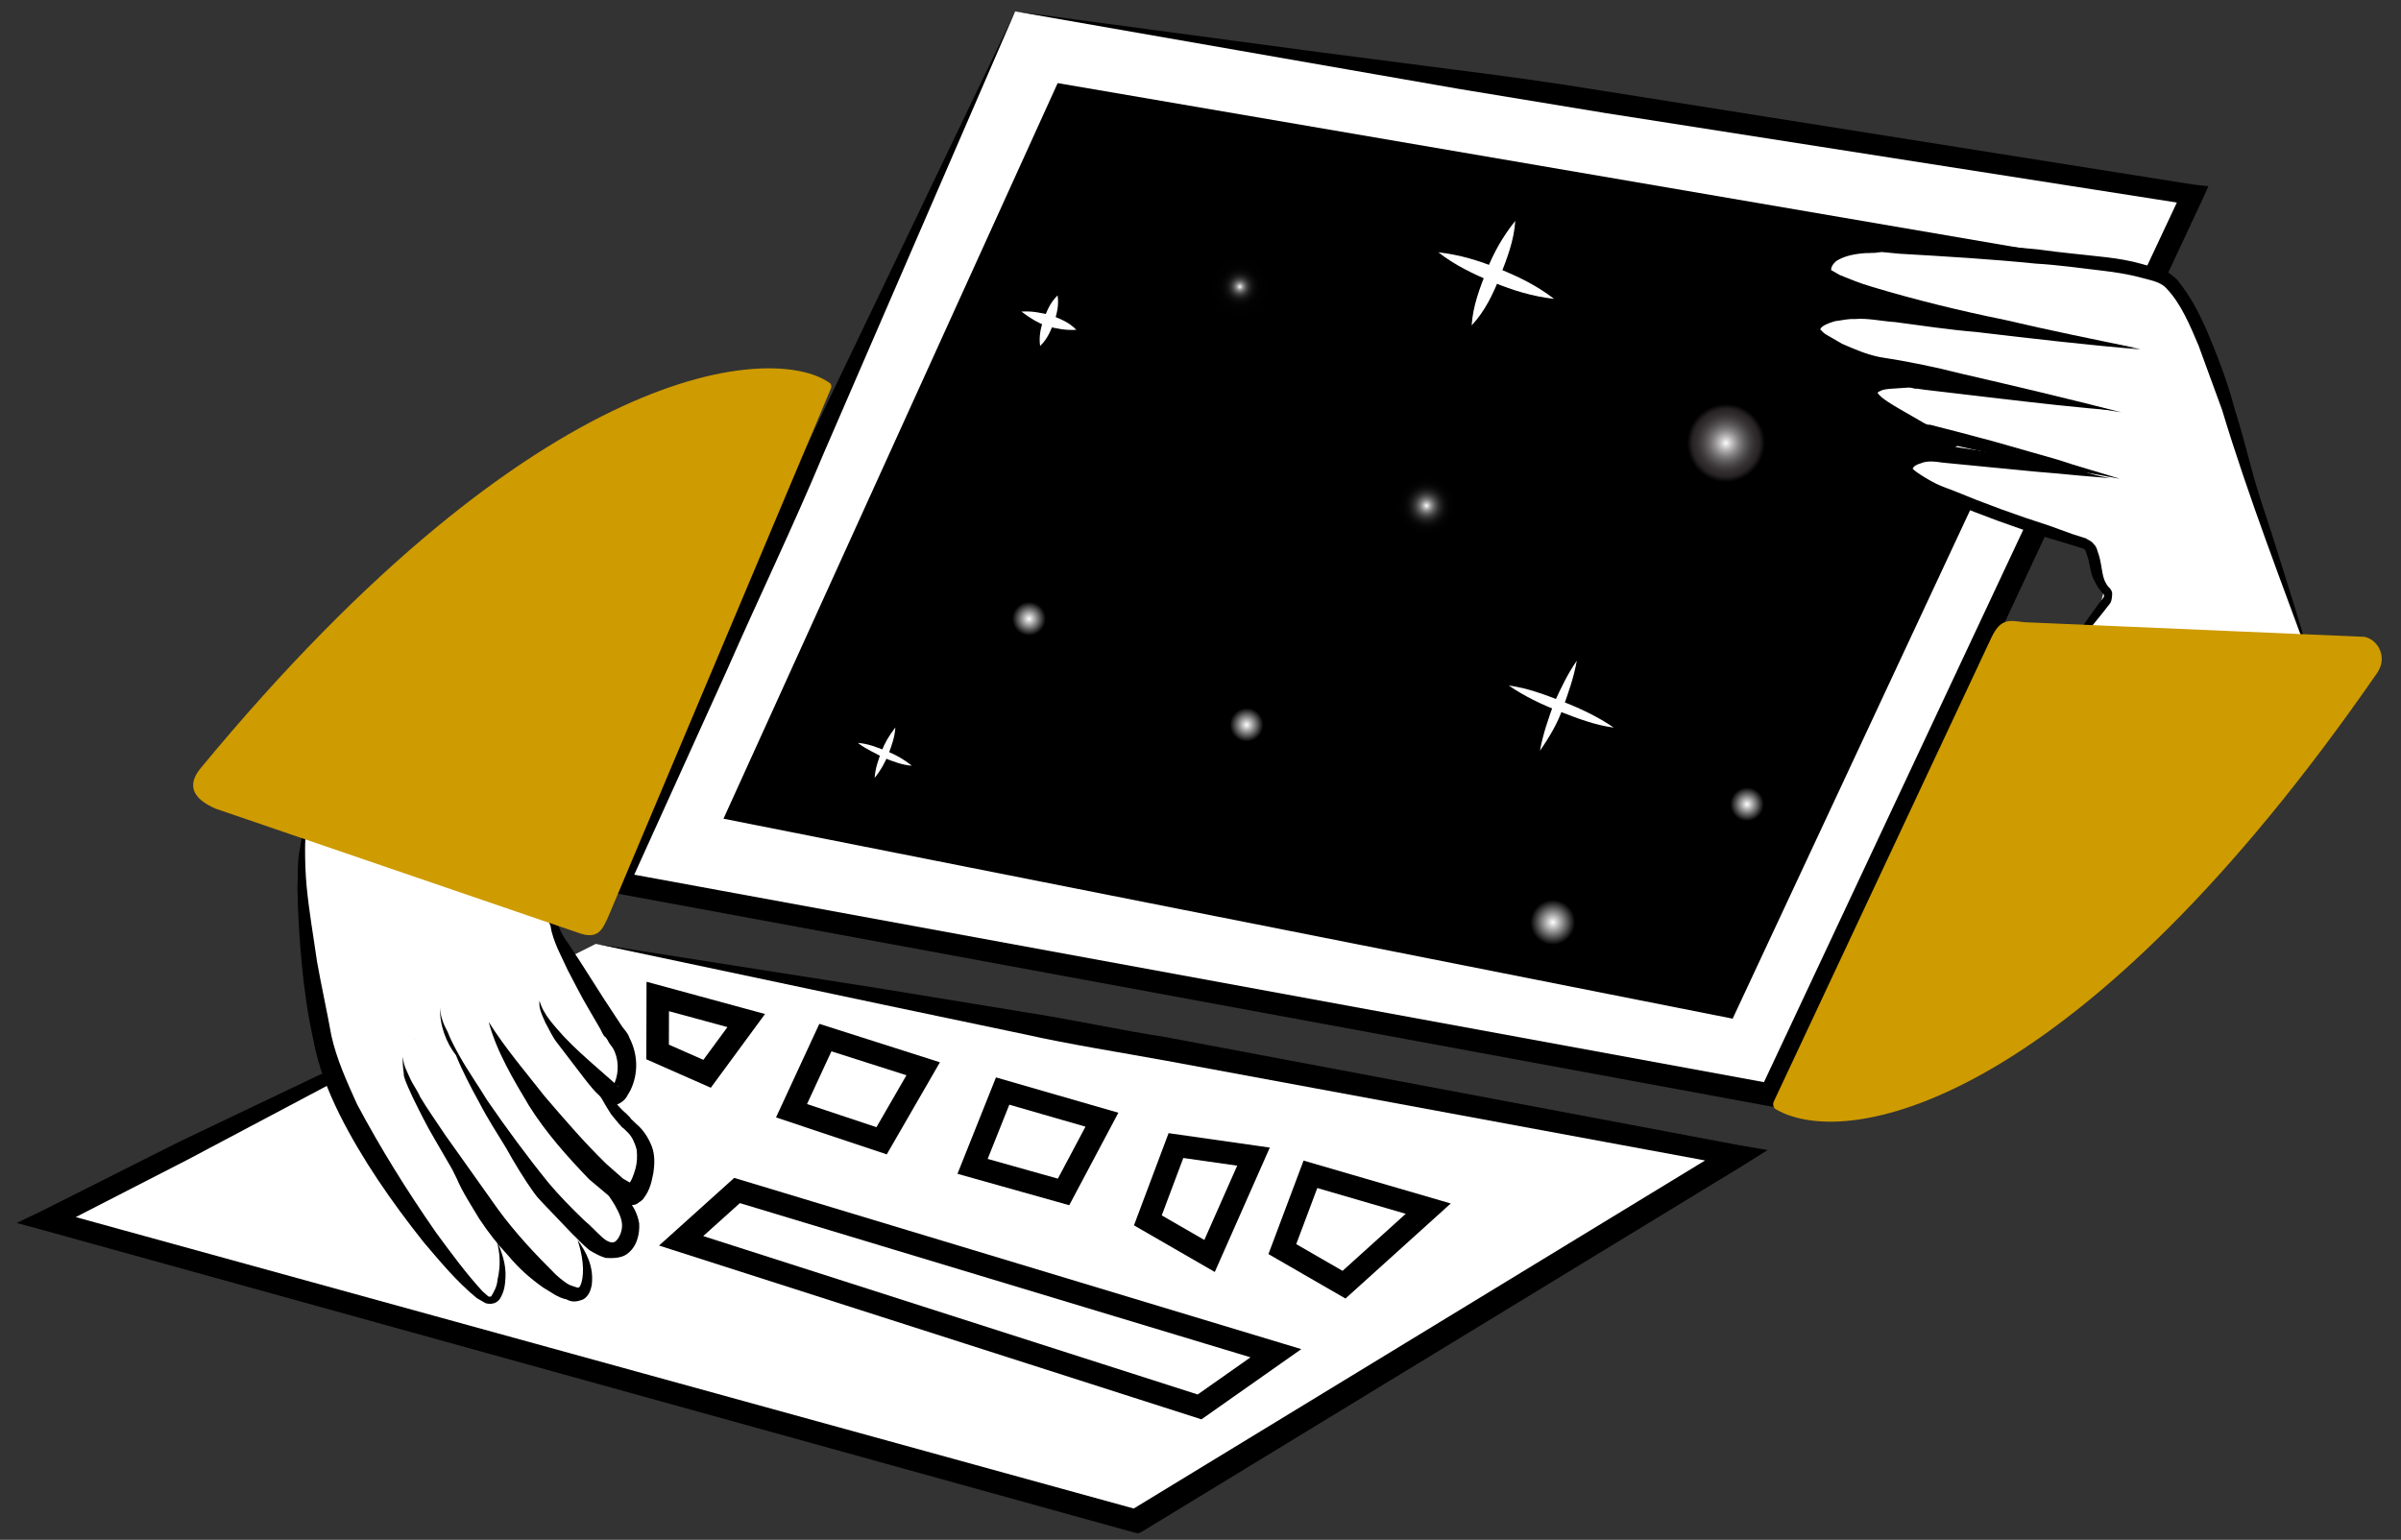 <?xml version="1.0" encoding="UTF-8"?> <svg xmlns="http://www.w3.org/2000/svg" width="106" height="68" viewBox="0 0 106 68" fill="none"><rect x="0" y="0" width="106" height="68" fill="#333333" stroke="none"/><g clip-path="url(#clip0)"><path d="M17 46L13.5 35L24.5 37V43.5L21 47.5L17 46Z" fill="white"></path><path d="M44.818 0.504L96.755 8.612L78.187 48.345L27.333 39.003L44.818 0.504Z" fill="white"></path><path d="M44.818 0.504L57.748 2.239L64.229 3.079C66.371 3.348 68.569 3.649 70.734 4.006L96.869 8.156L97.498 8.222L97.232 8.812L78.664 48.546L78.526 48.913L78.184 48.864L27.219 39.457L26.622 39.336L26.889 38.746L31.284 29.079C32.778 25.849 34.217 22.587 35.735 19.445L44.818 0.504ZM44.818 0.504L36.361 20.029C35.01 23.268 33.492 26.41 32.085 29.616L27.755 39.171L27.392 38.516L78.246 47.858L77.71 48.144L96.366 8.387L96.728 9.042L70.903 4.997C68.738 4.64 66.573 4.283 64.407 3.926L57.944 2.798L44.818 0.504Z" fill="black"></path><path d="M46.694 3.67L92.147 11.457L76.494 44.986L31.941 36.156L46.694 3.67Z" fill="black"></path><path d="M26.304 41.683L76.64 51.024L50.147 67.132L2.067 53.884L26.304 41.683Z" fill="white"></path><path d="M26.305 41.683L38.875 43.657L45.172 44.688C47.282 45.013 49.382 45.481 51.492 45.806L76.755 50.569L78.037 50.788L76.989 51.448L50.464 67.612L50.256 67.715L50.057 67.675L1.953 54.339L0.736 54.008L1.863 53.468L7.922 50.418L14.061 47.488L15.616 46.832L17.268 46.456L20.281 44.865L26.305 41.683ZM26.305 41.683L20.281 44.865L14.256 48.047L8.276 51.217L2.272 54.3L2.182 53.429L50.262 66.677L49.855 66.74L76.38 50.576L76.526 51.479L51.486 46.844C49.408 46.464 47.298 46.139 45.198 45.67L38.919 44.352L26.305 41.683Z" fill="black"></path><path d="M21.928 54.783C22.227 55.551 22.34 56.509 22.009 57.211C21.912 57.379 21.737 57.426 21.57 57.33C20.245 56.416 15.637 50.407 14.553 46.507C14.124 45.068 12.715 37.111 13.831 35.821" fill="white"></path><path d="M21.927 54.783C22.155 55.286 22.351 55.846 22.316 56.421C22.298 56.708 22.28 56.996 22.087 57.331C21.958 57.554 21.694 57.625 21.44 57.552C21.329 57.488 21.273 57.456 21.218 57.424L21.051 57.328C20.147 56.583 19.451 55.734 18.7 54.854C17.284 53.069 15.989 51.205 14.989 49.214C14.478 48.175 14.054 47.112 13.838 45.945C13.59 44.835 13.43 43.7 13.325 42.598C13.221 41.496 13.148 40.338 13.132 39.212C13.167 38.637 13.115 38.086 13.238 37.487C13.329 36.944 13.397 36.314 13.798 35.876C13.508 36.378 13.472 36.953 13.469 37.472C13.466 37.991 13.486 38.598 13.538 39.149C13.643 40.251 13.835 41.33 13.996 42.464C14.188 43.543 14.436 44.653 14.629 45.732C14.853 46.755 15.309 47.762 15.765 48.769C16.797 50.705 17.949 52.56 19.244 54.424C19.908 55.328 20.572 56.232 21.3 57.025L21.545 57.241C21.601 57.273 21.601 57.273 21.689 57.249C21.818 57.026 21.947 56.803 21.964 56.516C22.12 55.861 22.067 55.31 21.927 54.783Z" fill="black"></path><path d="M23.916 38.89C24.085 39.88 24.254 40.871 24.774 41.767C25.239 42.63 26.99 45.502 27.069 45.622C27.718 46.294 27.791 47.452 27.228 48.169C27.196 48.225 27.164 48.281 27.076 48.305C26.988 48.329 26.877 48.264 26.822 48.232C26.14 47.616 25.547 46.975 24.953 46.335C24.549 45.879 23.695 44.79 23.675 44.183" fill="white"></path><path d="M23.916 38.89C24.135 39.537 24.354 40.184 24.605 40.776C24.731 41.072 24.856 41.368 25.07 41.64L25.622 42.48L26.672 44.127L27.224 44.967L27.461 45.327C27.54 45.447 27.73 45.632 27.777 45.807C28.163 46.551 28.197 47.389 27.834 48.147C27.77 48.259 27.738 48.315 27.673 48.426C27.641 48.482 27.544 48.649 27.248 48.776C26.93 48.816 26.795 48.663 26.684 48.599C26.573 48.535 26.549 48.447 26.494 48.415C26.248 48.199 26.035 47.927 25.821 47.655C25.394 47.111 25.023 46.599 24.596 46.054C24.383 45.782 24.257 45.486 24.076 45.159C23.95 44.863 23.769 44.535 23.819 44.192C23.982 44.807 24.497 45.327 24.901 45.784C25.36 46.272 25.851 46.705 26.342 47.137C26.588 47.353 26.834 47.569 27.079 47.786L27.269 47.97C27.325 48.002 27.302 47.914 27.126 47.962C26.951 48.009 27.006 48.041 27.038 47.985C27.07 47.929 27.103 47.874 27.135 47.818C27.337 47.339 27.317 46.732 27.057 46.285C26.978 46.164 26.922 46.132 26.82 45.925C26.741 45.804 26.741 45.804 26.686 45.772L26.607 45.652L26.504 45.444L25.984 44.549C25.645 43.981 25.338 43.357 25.054 42.822L24.622 41.902C24.496 41.606 24.347 41.222 24.309 40.903C23.979 40.191 23.936 39.497 23.916 38.89Z" fill="black"></path><path d="M21.574 45.128C22.308 46.296 23.194 47.328 24.047 48.416C24.933 49.449 25.82 50.481 26.77 51.402C27.016 51.618 27.261 51.835 27.507 52.051C27.618 52.115 27.785 52.212 27.84 52.244C27.896 52.276 27.952 52.308 27.896 52.276C27.896 52.276 27.896 52.276 27.808 52.299C27.808 52.299 27.688 52.379 27.721 52.323C27.873 52.188 27.978 51.877 28.052 51.621C28.125 51.366 28.143 51.078 28.105 50.759C28.035 50.495 27.909 50.2 27.719 50.015L27.529 49.831C27.418 49.767 27.394 49.679 27.339 49.647C27.204 49.495 27.125 49.375 26.991 49.223C26.596 48.623 26.289 47.999 25.95 47.431C26.497 47.896 26.924 48.44 27.383 48.928C27.518 49.081 27.629 49.145 27.763 49.297C27.819 49.329 27.842 49.417 27.898 49.449L28.088 49.633C28.389 49.881 28.626 50.241 28.775 50.625C28.924 51.009 28.897 51.44 28.848 51.783C28.765 52.182 28.715 52.525 28.402 52.94C28.37 52.996 28.25 53.075 28.13 53.155C28.01 53.234 27.866 53.226 27.811 53.194C27.612 53.153 27.468 53.145 27.413 53.113C27.19 52.984 27.024 52.888 26.857 52.792C26.556 52.544 26.31 52.327 26.009 52.079C25.035 51.07 24.093 50.006 23.36 48.838C22.681 47.702 21.924 46.446 21.574 45.128Z" fill="black"></path><path d="M19.426 44.483C19.431 44.858 19.58 45.242 19.762 45.57C19.91 45.953 20.092 46.281 20.273 46.609C20.636 47.265 21.086 47.897 21.504 48.585C22.349 49.817 23.305 51.113 24.214 52.233C24.697 52.81 25.212 53.33 25.782 53.883C26.083 54.131 26.352 54.435 26.598 54.651C26.843 54.868 27.042 54.908 27.162 54.829C27.282 54.749 27.444 54.47 27.461 54.183C27.479 53.895 27.353 53.599 27.172 53.272C26.991 52.944 26.722 52.639 26.573 52.256C26.392 51.928 26.243 51.544 26.094 51.16L26.845 52.041C27.114 52.345 27.36 52.561 27.629 52.865C27.898 53.17 28.135 53.53 28.219 54.025C28.248 54.488 28.125 55.087 27.645 55.405C27.405 55.564 27.03 55.571 26.744 55.554C26.489 55.482 26.267 55.353 26.044 55.225C25.688 54.944 25.474 54.672 25.173 54.424C24.602 53.871 24.032 53.319 23.582 52.687C23.132 52.055 22.714 51.367 22.351 50.711C21.933 50.023 21.538 49.423 21.153 48.68C20.79 48.024 20.404 47.28 20.13 46.601C19.703 46.057 19.405 45.289 19.426 44.483Z" fill="black"></path><path d="M17.795 46.667C17.677 47.641 20.008 50.921 20.314 51.545C20.89 52.473 21.434 53.456 22.13 54.305C23.142 55.633 25.335 57.867 25.883 56.918C26.205 56.36 25.837 55.329 25.553 54.793" fill="white"></path><path d="M17.795 46.667C17.8 47.042 17.958 47.282 18.084 47.578C18.21 47.874 18.423 48.146 18.549 48.442C18.888 49.01 19.259 49.522 19.654 50.122L21.984 53.402C22.727 54.426 23.645 55.403 24.54 56.291C24.786 56.508 25.032 56.724 25.286 56.796C25.541 56.869 25.564 56.957 25.669 56.646C25.816 56.135 25.717 55.408 25.498 54.761C25.869 55.273 26.232 55.928 26.123 56.759C26.082 56.958 26.009 57.214 25.768 57.373C25.473 57.5 25.242 57.515 25.019 57.387C24.621 57.306 24.32 57.057 23.987 56.865C23.407 56.456 22.916 56.023 22.434 55.447C21.974 54.959 21.548 54.415 21.153 53.815C20.814 53.247 20.419 52.647 20.168 52.055L19.963 51.64L19.703 51.192L19.183 50.296C18.844 49.728 18.537 49.105 18.23 48.481C18.104 48.185 17.923 47.857 17.829 47.505C17.838 47.362 17.745 47.01 17.795 46.667Z" fill="black"></path><path d="M63.501 11.142C64.473 11.256 65.292 11.506 66.19 11.876C67.033 12.213 67.843 12.607 68.612 13.2C67.641 13.085 66.822 12.835 65.923 12.466C65.025 12.096 64.215 11.703 63.501 11.142Z" fill="white"></path><path d="M64.971 14.372C65.024 13.51 65.332 12.72 65.64 11.93C65.948 11.141 66.366 10.415 66.897 9.754C66.843 10.616 66.536 11.406 66.228 12.195C65.92 12.985 65.557 13.743 64.971 14.372Z" fill="white"></path><path d="M66.61 30.275C67.439 30.381 68.225 30.686 69.013 30.992C69.799 31.298 70.554 31.659 71.245 32.132C70.416 32.026 69.629 31.72 68.843 31.415C68.055 31.109 67.301 30.748 66.61 30.275Z" fill="white"></path><path d="M67.987 33.153C68.119 32.411 68.362 31.733 68.605 31.055C68.904 30.409 69.203 29.763 69.613 29.181C69.481 29.923 69.238 30.601 68.994 31.279C68.783 31.902 68.429 32.516 67.987 33.153Z" fill="white"></path><path d="M45.093 13.76C45.556 13.729 45.954 13.81 46.407 13.923C46.828 14.092 47.194 14.229 47.519 14.565C47.056 14.596 46.659 14.515 46.205 14.402C45.839 14.265 45.506 14.072 45.093 13.76Z" fill="white"></path><path d="M45.92 15.279C45.859 14.872 45.941 14.473 46.079 14.106C46.217 13.739 46.355 13.372 46.691 13.045C46.753 13.453 46.67 13.852 46.533 14.219C46.395 14.586 46.257 14.953 45.92 15.279Z" fill="white"></path><path d="M37.875 32.81C38.305 32.835 38.726 33.004 39.148 33.172C39.569 33.341 39.902 33.534 40.259 33.814C39.829 33.789 39.408 33.62 38.986 33.452C38.653 33.259 38.232 33.09 37.875 32.81Z" fill="white"></path><path d="M38.614 34.353C38.641 33.922 38.779 33.555 38.916 33.188C39.054 32.821 39.248 32.486 39.529 32.128C39.502 32.559 39.364 32.926 39.227 33.293C39.056 33.715 38.863 34.05 38.614 34.353Z" fill="white"></path><path d="M54.634 32.663C55.002 32.876 55.474 32.748 55.687 32.378C55.901 32.008 55.775 31.536 55.407 31.324C55.039 31.111 54.567 31.238 54.353 31.608C54.14 31.978 54.265 32.45 54.634 32.663Z" fill="url(#paint0_radial)"></path><path d="M45.021 28.006C45.389 28.218 45.861 28.091 46.074 27.721C46.288 27.351 46.162 26.879 45.794 26.666C45.426 26.454 44.954 26.581 44.74 26.951C44.527 27.321 44.652 27.793 45.021 28.006Z" fill="url(#paint1_radial)"></path><path d="M76.748 36.204C77.117 36.416 77.588 36.289 77.802 35.919C78.016 35.549 77.89 35.077 77.522 34.864C77.153 34.651 76.682 34.779 76.468 35.149C76.254 35.519 76.38 35.991 76.748 36.204Z" fill="url(#paint2_radial)"></path><path d="M68.068 41.61C68.559 41.894 69.188 41.724 69.473 41.23C69.758 40.737 69.591 40.108 69.099 39.824C68.608 39.54 67.979 39.71 67.695 40.203C67.41 40.697 67.577 41.326 68.068 41.61Z" fill="url(#paint3_radial)"></path><path d="M75.321 21.091C76.15 21.57 77.211 21.283 77.691 20.451C78.172 19.618 77.889 18.556 77.061 18.077C76.232 17.599 75.171 17.886 74.69 18.718C74.21 19.55 74.492 20.613 75.321 21.091Z" fill="url(#paint4_radial)"></path><path d="M54.098 13.824C54.743 14.196 55.568 13.973 55.942 13.326C56.316 12.679 56.096 11.852 55.451 11.48C54.807 11.108 53.981 11.331 53.608 11.978C53.234 12.626 53.453 13.452 54.098 13.824Z" fill="url(#paint5_radial)"></path><path d="M62.309 23.476C62.953 23.848 63.779 23.625 64.152 22.978C64.526 22.331 64.306 21.504 63.662 21.132C63.017 20.76 62.192 20.983 61.818 21.63C61.444 22.277 61.664 23.104 62.309 23.476Z" fill="url(#paint6_radial)"></path><path fill-rule="evenodd" clip-rule="evenodd" d="M36.681 17.163C36.713 17.108 36.722 16.964 36.611 16.9C34.183 15.2 23.876 15.724 8.821 33.97C8.259 34.688 8.51 35.279 9.52 35.713L25.669 41.242C26.433 41.46 26.603 41.037 26.87 40.447L36.681 17.163Z" fill="#CE9B00"></path><path d="M29.039 44.006L32.945 45.07L31.217 47.421L29.032 46.457L29.039 44.006Z" stroke="black" stroke-width="0.994" stroke-miterlimit="10"></path><path d="M36.439 45.822L40.757 47.199L38.921 50.38L34.944 49.052L36.439 45.822Z" stroke="black" stroke-width="0.994" stroke-miterlimit="10"></path><path d="M44.265 48.183L48.648 49.448L46.954 52.638L42.937 51.509L44.265 48.183Z" stroke="black" stroke-width="0.994" stroke-miterlimit="10"></path><path d="M51.916 50.591L55.34 51.079L53.4 55.466L50.676 53.894L51.916 50.591Z" stroke="black" stroke-width="0.994" stroke-miterlimit="10"></path><path d="M57.853 51.86L63.055 53.376L59.336 56.735L56.613 55.163L57.853 51.86Z" stroke="black" stroke-width="0.994" stroke-miterlimit="10"></path><path d="M32.539 52.575L56.329 59.761L52.959 62.132L30.071 54.797L32.539 52.575Z" stroke="black" stroke-width="0.994" stroke-miterlimit="10"></path><path d="M94 14L85.797 20.144C85.797 20.144 84.348 19.829 84.064 20.706C83.812 21.528 90.19 23.574 92.027 24.113C92.226 24.154 92.334 24.737 92.474 25.265C92.568 25.616 92.638 25.88 92.851 26.152C92.93 26.272 92.097 28.332 92 28.5L101.5 28" fill="white"></path><path d="M93.162 21.122C92.533 21.057 91.959 21.023 91.33 20.958C90.701 20.892 90.127 20.859 89.498 20.793L85.779 20.432C85.437 20.383 85.094 20.334 84.799 20.461C84.623 20.509 84.503 20.588 84.471 20.644C84.439 20.7 84.406 20.756 84.374 20.811C84.374 20.811 84.374 20.811 84.406 20.756L84.439 20.7C84.629 20.884 84.962 21.077 85.24 21.237C85.574 21.43 85.884 21.534 86.249 21.671C87.624 22.242 89.032 22.756 90.471 23.215L91.513 23.593L92.077 23.771L92.133 23.803C92.133 23.803 92.244 23.867 92.3 23.899C92.411 23.963 92.434 24.051 92.49 24.083C92.569 24.203 92.592 24.291 92.615 24.379C92.764 24.763 92.77 25.138 92.864 25.49C92.91 25.665 92.989 25.785 93.068 25.905C93.124 25.938 93.258 26.09 93.249 26.233C93.24 26.377 93.232 26.521 93.167 26.632C92.259 27.82 91.24 28.943 90.277 30.098C91.129 28.879 91.958 27.571 92.866 26.384C92.898 26.328 92.898 26.328 92.875 26.24C92.875 26.24 92.819 26.208 92.74 26.088C92.606 25.936 92.503 25.728 92.401 25.52C92.252 25.137 92.246 24.761 92.121 24.465C92.097 24.378 92.074 24.29 92.019 24.258C92.019 24.258 91.963 24.226 92.019 24.258C92.019 24.258 92.074 24.29 92.019 24.258L91.963 24.226L91.398 24.048L90.325 23.726C88.885 23.267 87.478 22.752 86.103 22.182C85.737 22.045 85.404 21.852 85.038 21.716C84.704 21.523 84.339 21.386 84.046 20.994C83.991 20.962 83.967 20.874 83.944 20.786C83.888 20.754 83.906 20.467 83.994 20.443C84.058 20.332 84.123 20.22 84.187 20.108C84.372 19.917 84.58 19.814 84.787 19.711C85.227 19.592 85.657 19.617 86.055 19.698L89.733 20.259C90.362 20.324 90.959 20.446 91.555 20.567C91.968 20.88 92.565 21.001 93.162 21.122Z" fill="black"></path><path d="M93.69 18.153C93.69 18.153 84.933 16.892 84.447 16.834C83.929 16.833 82.638 16.758 82.515 17.356C82.424 17.899 84.41 18.823 84.887 19.024C84.943 19.056 84.999 19.088 85.086 19.064L93.536 21.115" fill="white"></path><path d="M93.691 18.153C91.771 18.012 89.828 17.784 87.885 17.555L84.971 17.212L84.628 17.163C84.541 17.186 84.429 17.122 84.286 17.114C84.055 17.129 83.824 17.145 83.593 17.16C83.361 17.175 83.13 17.191 83.01 17.27C82.922 17.294 82.89 17.35 82.89 17.35C82.89 17.35 82.858 17.406 82.89 17.35C83.048 17.59 83.548 17.878 83.937 18.103C84.159 18.232 84.326 18.328 84.549 18.456L84.882 18.649C84.993 18.713 85.104 18.777 85.192 18.753C86.099 18.979 87.062 19.237 88.024 19.495L90.824 20.294C91.755 20.607 92.717 20.866 93.592 21.147C92.653 20.977 91.658 20.775 90.719 20.605L87.878 20.006C86.939 19.836 85.976 19.578 84.981 19.376C84.782 19.335 84.671 19.271 84.615 19.239L84.282 19.046C84.06 18.918 83.837 18.79 83.583 18.717C83.36 18.589 83.138 18.46 82.916 18.332C82.694 18.204 82.503 18.02 82.29 17.747C82.267 17.66 82.188 17.54 82.197 17.396C82.205 17.252 82.238 17.196 82.302 17.085C82.399 16.917 82.551 16.782 82.727 16.734C83.022 16.608 83.286 16.536 83.572 16.553C83.803 16.538 84.09 16.554 84.322 16.539C84.465 16.547 84.553 16.524 84.696 16.532L85.038 16.581C86.01 16.695 86.949 16.866 87.944 17.068C89.91 17.384 91.789 17.725 93.691 18.153Z" fill="black"></path><path d="M94.521 15.433C94.521 15.433 82.849 13.829 82.099 13.843C81.35 13.857 80.106 13.957 80.071 14.532C79.98 15.075 82.397 16.023 83.257 16.074C83.974 16.116 91.757 17.781 93.46 18.169C93.659 18.209 93.802 18.218 93.802 18.218" fill="white"></path><path d="M94.521 15.433C92.115 15.235 89.687 14.949 87.258 14.663C86.055 14.564 84.829 14.377 83.659 14.223C83.085 14.189 82.433 14.036 81.883 14.09C81.596 14.073 81.333 14.145 81.014 14.184C80.75 14.255 80.455 14.382 80.39 14.493L80.358 14.549C80.358 14.549 80.335 14.461 80.358 14.549C80.413 14.581 80.492 14.701 80.604 14.765C80.826 14.894 81.104 15.054 81.326 15.183C81.859 15.416 82.391 15.649 82.988 15.77C84.214 15.957 85.408 16.2 86.569 16.498C88.925 17.04 91.336 17.613 93.659 18.21C92.433 18.023 91.239 17.78 90.069 17.625L86.455 16.953C85.229 16.766 84.067 16.468 82.897 16.313C82.244 16.159 81.68 15.982 81.092 15.717C80.782 15.612 80.504 15.452 80.226 15.291C80.059 15.195 79.98 15.075 79.846 14.923C79.767 14.803 79.688 14.683 79.729 14.484C79.738 14.34 79.802 14.228 79.867 14.117C80.203 13.79 80.555 13.695 80.874 13.656C81.192 13.617 81.511 13.578 81.831 13.539C82.492 13.549 83.089 13.67 83.718 13.736C84.944 13.923 86.114 14.078 87.34 14.264C89.681 14.574 92.133 14.948 94.521 15.433Z" fill="black"></path><path d="M102.138 29.579C102.138 29.579 99.696 22.513 99.36 21.426C99.024 20.34 97.156 13.307 95.576 12.321C93.996 11.335 82.628 10.873 82.628 10.873C82.628 10.873 80.436 10.947 80.661 11.97C80.83 12.96 94.553 15.377 94.553 15.377" fill="white"></path><path d="M102.138 29.579C100.76 25.806 99.269 21.969 98.098 18.093C97.754 17.15 97.409 16.207 97.064 15.264C96.687 14.377 96.287 13.401 95.638 12.729C95.369 12.425 94.883 12.367 94.374 12.222C93.92 12.109 93.379 12.02 92.893 11.963C91.922 11.848 90.895 11.702 89.891 11.643C87.86 11.438 85.853 11.321 83.846 11.204L83.073 11.13L82.754 11.169C82.611 11.161 82.523 11.184 82.379 11.176C81.917 11.207 81.422 11.293 81.062 11.532C80.91 11.667 80.846 11.779 80.837 11.923C80.892 11.955 80.892 11.955 80.948 11.987C81.059 12.051 81.115 12.083 81.226 12.147C81.647 12.316 82.124 12.517 82.633 12.662C84.526 13.234 86.539 13.727 88.529 14.131C90.486 14.591 92.476 14.996 94.466 15.401C90.445 14.791 86.457 14.126 82.519 13.117C82.01 12.972 81.556 12.859 81.024 12.626C80.913 12.562 80.801 12.498 80.69 12.433C80.635 12.401 80.579 12.369 80.468 12.305C80.412 12.273 80.31 12.065 80.287 11.977C80.24 11.801 80.281 11.602 80.378 11.434C80.474 11.267 80.594 11.187 80.747 11.052C81.259 10.678 81.809 10.624 82.359 10.569C82.503 10.578 82.646 10.586 82.79 10.594L83.164 10.587L83.881 10.629C85.888 10.746 87.928 10.808 89.959 11.013C90.986 11.159 92.045 11.25 93.016 11.364C93.502 11.421 94.043 11.511 94.553 11.656C94.807 11.728 95.062 11.801 95.316 11.873L95.737 12.042L96.094 12.323C96.79 13.171 97.223 14.09 97.623 15.066C98.023 16.041 98.368 16.984 98.625 17.951C98.938 18.95 99.195 19.917 99.451 20.884C99.709 21.851 100.053 22.794 100.366 23.793C100.967 25.703 101.569 27.613 102.138 29.579Z" fill="black"></path><path fill-rule="evenodd" clip-rule="evenodd" d="M104.386 28.124L89.346 27.477C88.661 27.379 88.319 27.331 87.923 28.144L78.312 48.641C78.248 48.752 78.295 48.928 78.406 48.992C81.685 50.886 91.899 48.597 104.95 29.714C105.425 29.021 104.983 28.245 104.386 28.124Z" fill="#CE9B00"></path></g><defs><radialGradient id="paint0_radial" cx="0" cy="0" r="1" gradientUnits="userSpaceOnUse" gradientTransform="translate(55.038 32.009) rotate(-67.404) scale(0.784 0.78)"><stop stop-color="white"></stop><stop offset="0.014" stop-color="#FBFBFB"></stop><stop offset="0.95"></stop></radialGradient><radialGradient id="paint1_radial" cx="0" cy="0" r="1" gradientUnits="userSpaceOnUse" gradientTransform="translate(45.43 27.326) rotate(-67.404) scale(0.784 0.78)"><stop stop-color="white"></stop><stop offset="0.014" stop-color="#FBFBFB"></stop><stop offset="0.95"></stop></radialGradient><radialGradient id="paint2_radial" cx="0" cy="0" r="1" gradientUnits="userSpaceOnUse" gradientTransform="translate(77.13 35.517) rotate(-67.404) scale(0.784 0.78)"><stop stop-color="white"></stop><stop offset="0.014" stop-color="#FBFBFB"></stop><stop offset="0.95"></stop></radialGradient><radialGradient id="paint3_radial" cx="0" cy="0" r="1" gradientUnits="userSpaceOnUse" gradientTransform="translate(68.553 40.731) rotate(-67.404) scale(1.045 1.04)"><stop stop-color="white"></stop><stop offset="0.014" stop-color="#FBFBFB"></stop><stop offset="0.95"></stop></radialGradient><radialGradient id="paint4_radial" cx="0" cy="0" r="1" gradientUnits="userSpaceOnUse" gradientTransform="translate(76.199 19.565) rotate(-67.404) scale(1.727 1.72)"><stop stop-color="white"></stop><stop offset="0.067" stop-color="#E2E1E2"></stop><stop offset="0.198" stop-color="#B0AEAF"></stop><stop offset="0.331" stop-color="#858283"></stop><stop offset="0.464" stop-color="#615F5F"></stop><stop offset="0.597" stop-color="#464344"></stop><stop offset="0.73" stop-color="#332F30"></stop><stop offset="0.864" stop-color="#272324"></stop><stop offset="1"></stop></radialGradient><radialGradient id="paint5_radial" cx="0" cy="0" r="1" gradientUnits="userSpaceOnUse" gradientTransform="translate(54.738 12.661) rotate(-67.404) scale(1.351 1.346)"><stop stop-color="white"></stop><stop offset="0.007" stop-color="#F6F6F6"></stop><stop offset="0.048" stop-color="#C8C8C8"></stop><stop offset="0.093" stop-color="#9D9D9D"></stop><stop offset="0.142" stop-color="#777777"></stop><stop offset="0.195" stop-color="#575757"></stop><stop offset="0.254" stop-color="#3B3B3B"></stop><stop offset="0.32" stop-color="#252525"></stop><stop offset="0.397" stop-color="#141414"></stop><stop offset="0.493" stop-color="#090909"></stop><stop offset="0.627" stop-color="#020202"></stop><stop offset="1"></stop></radialGradient><radialGradient id="paint6_radial" cx="0" cy="0" r="1" gradientUnits="userSpaceOnUse" gradientTransform="translate(62.98 22.331) rotate(-67.404) scale(1.351 1.346)"><stop stop-color="white"></stop><stop offset="0.02" stop-color="#EFEFEF"></stop><stop offset="0.088" stop-color="#BEBEBE"></stop><stop offset="0.162" stop-color="#909090"></stop><stop offset="0.24" stop-color="#696969"></stop><stop offset="0.322" stop-color="#494949"></stop><stop offset="0.409" stop-color="#2E2E2E"></stop><stop offset="0.505" stop-color="#1A1A1A"></stop><stop offset="0.612" stop-color="#0B0B0B"></stop><stop offset="0.741" stop-color="#030303"></stop><stop offset="0.95"></stop></radialGradient><clipPath id="clip0"><rect width="106" height="68" fill="white"></rect></clipPath></defs></svg> 